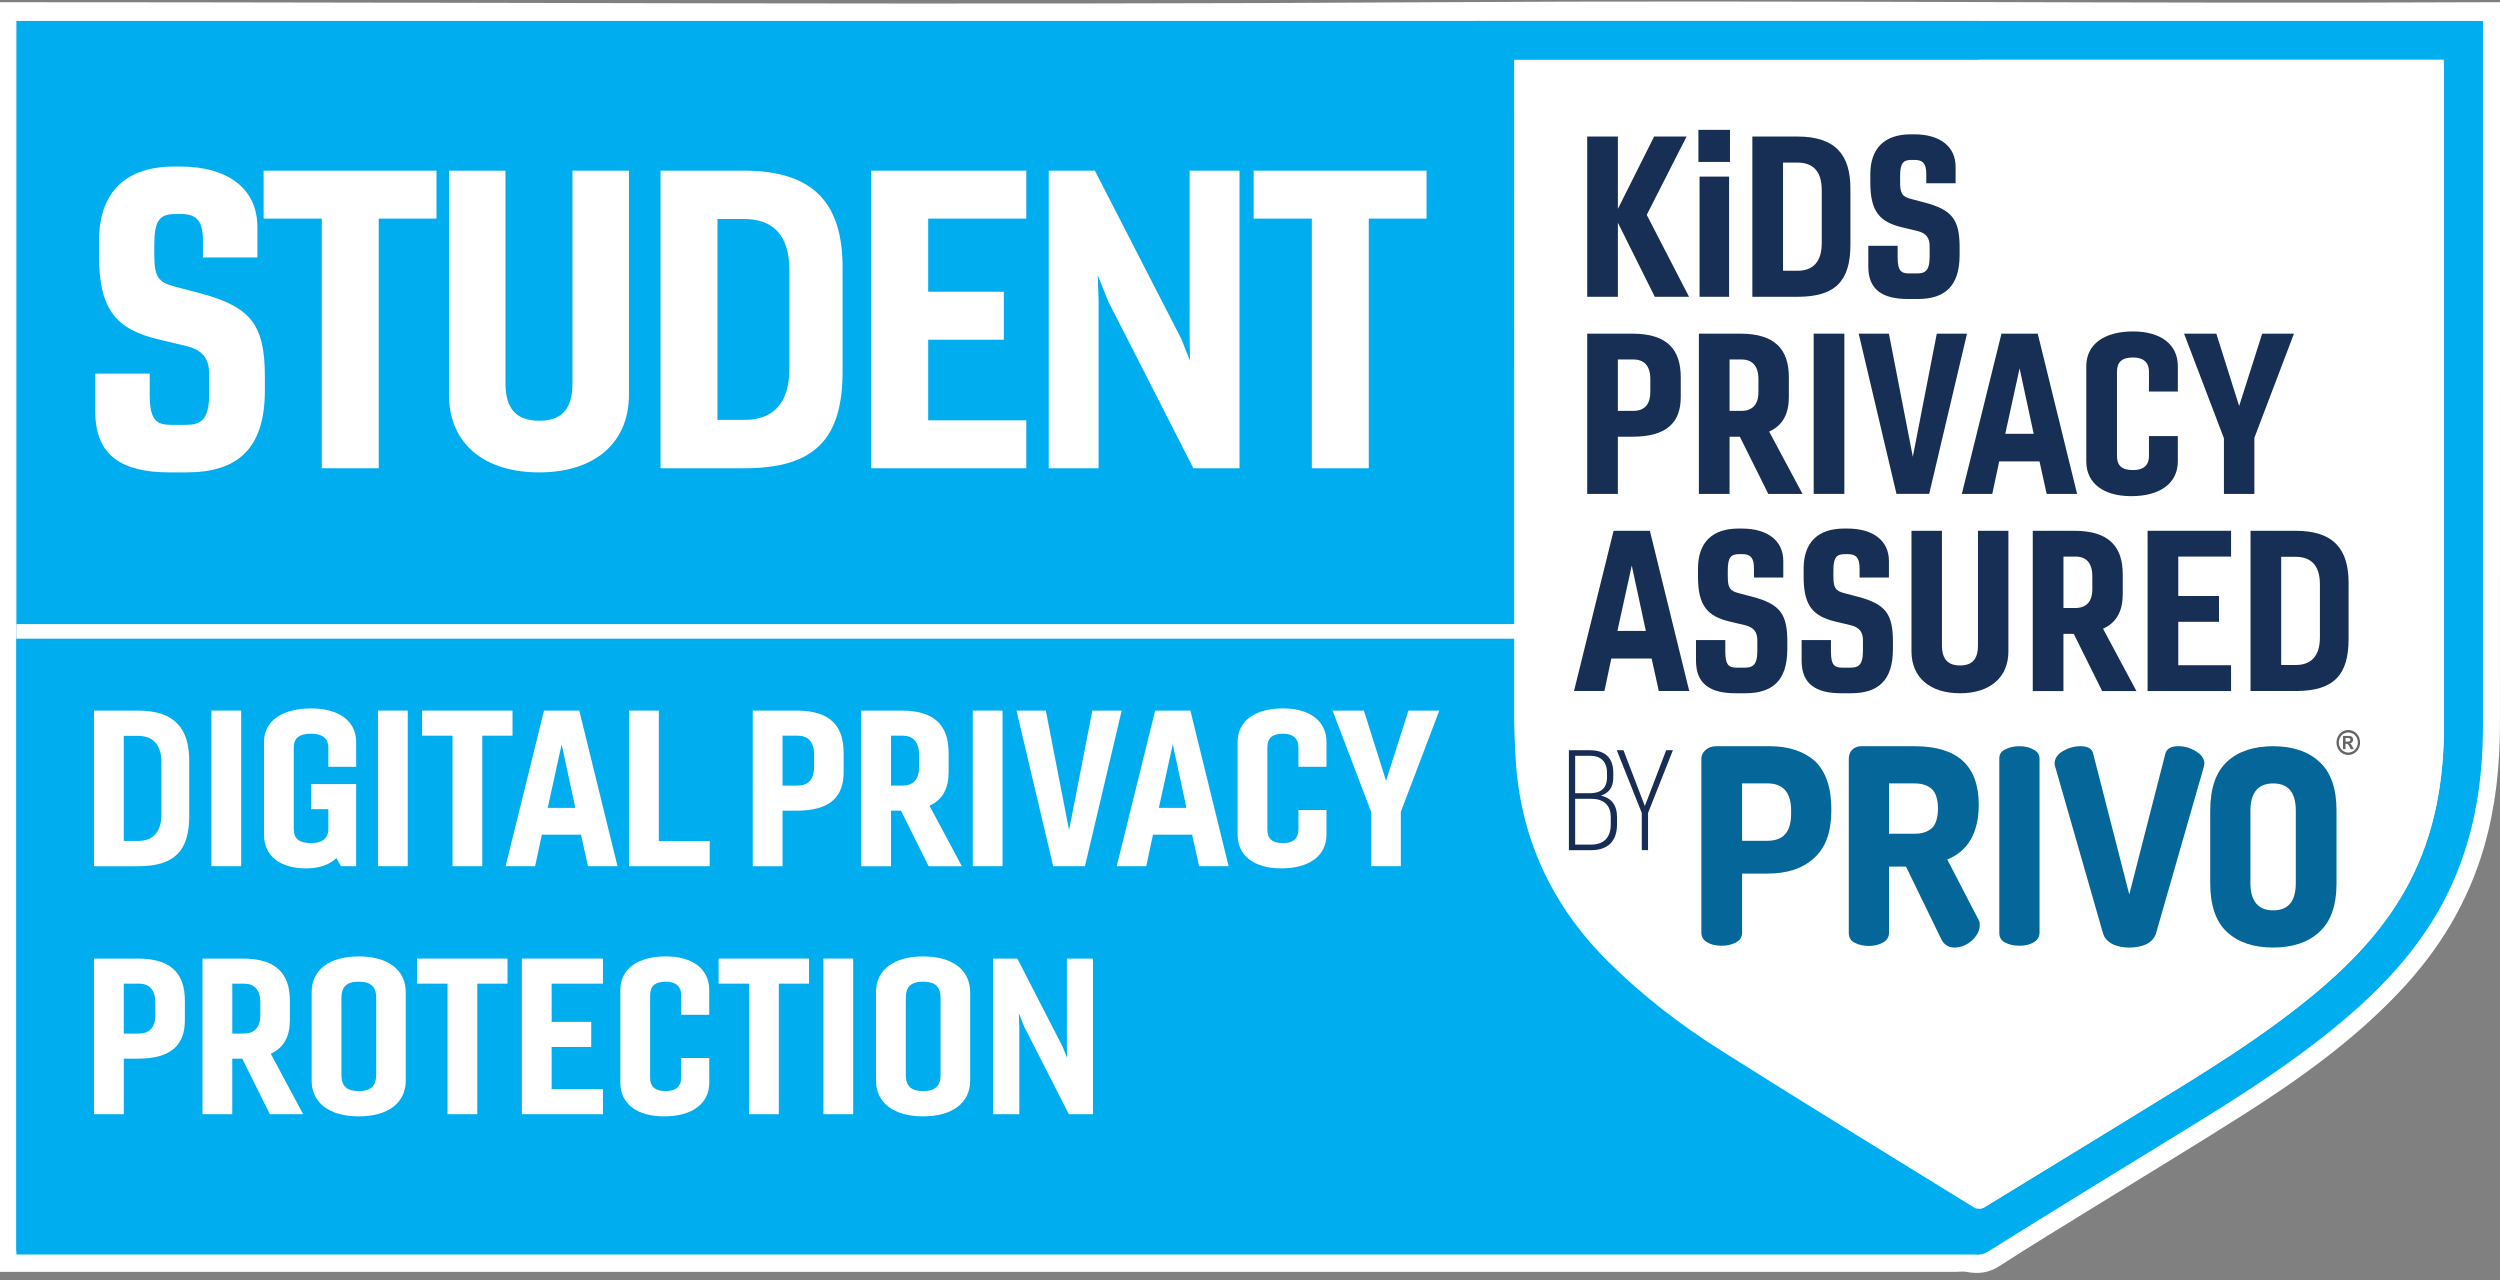 <?xml version="1.0" encoding="utf-8"?>
<!-- Generator: Adobe Illustrator 16.0.3, SVG Export Plug-In . SVG Version: 6.00 Build 0)  -->
<!DOCTYPE svg PUBLIC "-//W3C//DTD SVG 1.1//EN" "http://www.w3.org/Graphics/SVG/1.1/DTD/svg11.dtd">
<svg version="1.1" id="Layer_1" xmlns="http://www.w3.org/2000/svg" xmlns:xlink="http://www.w3.org/1999/xlink" x="0px" y="0px"
	 width="250px" height="128px" viewBox="0 0 250 128" enable-background="new 0 0 250 128" xml:space="preserve">
<rect x="0" y="0" width="250" height="128" fill="#808080" stroke="none"/>
<g>
	<path fill="#FFFFFF" d="M151.412,5.977h92.938c0.015,0.325,0.042,0.622,0.042,0.918c0.002,21.868-0.002,43.737,0.004,65.607
		c0,5.501-0.891,10.806-3.467,15.741c-2.351,4.503-5.787,8.1-9.673,11.303c-5.318,4.387-11.207,7.943-17.07,11.539
		c-5.258,3.221-10.509,6.452-15.779,9.656c-0.244,0.145-0.716,0.188-0.941,0.049c-8.495-5.239-17.011-10.454-25.449-15.79
		c-4.014-2.539-7.771-5.442-11.159-8.797c-5.703-5.652-8.854-12.443-9.302-20.45c-0.075-1.343-0.138-2.686-0.138-4.027
		c-0.008-21.533-0.006-43.069-0.006-64.6L151.412,5.977L151.412,5.977z"/>
	<path fill="#FFFFFF" d="M0,127.189V0.221h1.201c47.53,0,95.064,0.298,142.593,0c35.002-0.219,70.001,0.168,105.001,0
		c0.341-0.001,0.684,0,1.205,0c0,0.833,0-0.783,0,0c-0.004,23.262-0.01,48.923-0.006,72.185c0.002,4.146-0.421,8.234-1.569,12.232
		c-1.588,5.528-4.48,10.309-8.418,14.481c-4.62,4.901-10.063,8.789-15.717,12.383c-4.938,3.138-9.955,6.158-14.933,9.233
		c-3.147,1.947-6.315,3.864-9.421,5.875c-1.063,0.691-2.108,0.804-3.283,0.579c-0.36-0.069-0.738,0-1.109,0
		c-64.776-0.004-129.552,0-194.33,0H0L0,127.189z"/>
	<rect x="1.64" y="2.094" fill="#00ADEE" width="196.266" height="123.358"/>
	<rect x="1.64" y="63.869" fill="#00ADEE" width="195.309" height="61.242"/>
	<path fill="#FFFFFF" d="M9.399,71.058h4.372c3.741,0,5.153,1.817,5.153,5.06v5.448c0,3.501-1.436,5.058-5.131,5.058H9.4
		L9.399,71.058L9.399,71.058z M12.378,73.587v10.507h1.413c1.459,0,2.349-0.823,2.349-2.681v-5.146c0-1.857-0.869-2.68-2.371-2.68
		H12.378z"/>
	<rect x="21.14" y="71.058" fill="#FFFFFF" width="2.978" height="15.563"/>
	<path fill="#FFFFFF" d="M34.096,86.623l-0.456-0.821c-0.673,0.672-1.739,1.037-3.045,1.037c-2.565,0-4.196-1.231-4.196-3.372
		v-9.254c0-2.138,1.827-3.371,4.719-3.371c2.738,0,4.499,1.233,4.499,3.371v2.465h-2.782v-1.923c0-0.951-0.651-1.385-1.717-1.385
		c-1.197,0-1.74,0.434-1.74,1.385v8.149c0,0.973,0.543,1.405,1.74,1.405c1.065,0,1.717-0.434,1.717-1.405v-1.987h-1.717v-2.509
		h4.498v8.215H34.096z"/>
	<rect x="37.794" y="71.058" fill="#FFFFFF" width="2.979" height="15.563"/>
	<polygon fill="#FFFFFF" points="45.252,86.623 45.252,73.568 42.208,73.568 42.208,71.059 51.251,71.059 51.251,73.568 
		48.229,73.568 48.229,86.623 	"/>
	<path fill="#FFFFFF" d="M50.557,86.623l3.846-15.564h3.524l3.825,15.564h-2.955l-0.696-3.156h-3.915l-0.674,3.156H50.557z
		 M54.772,80.786h2.759l-1.366-6.356L54.772,80.786z"/>
	<polygon fill="#FFFFFF" points="70.969,86.623 62.904,86.623 62.904,71.059 65.882,71.059 65.882,84.114 70.969,84.114 	"/>
	<path fill="#FFFFFF" d="M75.275,86.623V71.059h4.392c3.413,0,4.695,1.578,4.695,4.237v1.924c0,2.401-1.282,3.849-4.695,3.849
		h-1.413v5.555H75.275L75.275,86.623z M78.253,73.566v4.993h1.477c1.066,0,1.676-0.583,1.676-1.837V75.47
		c0-1.3-0.609-1.903-1.652-1.903H78.253L78.253,73.566z"/>
	<path fill="#FFFFFF" d="M86.124,86.623V71.059h4.042c3.392,0,4.696,1.578,4.696,4.237v1.924c0,1.577-0.564,2.746-1.913,3.353
		l3.24,6.051h-3.327l-2.76-5.555h-1v5.555H86.124L86.124,86.623z M89.102,73.566v4.993h1.131c1.063,0,1.675-0.583,1.675-1.837V75.47
		c0-1.3-0.611-1.903-1.653-1.903H89.102L89.102,73.566z"/>
	<rect x="97.277" y="71.058" fill="#FFFFFF" width="2.976" height="15.563"/>
	<polygon fill="#FFFFFF" points="112.169,71.058 108.495,86.623 105.32,86.623 101.648,71.058 104.58,71.058 106.908,83.012 
		109.234,71.058 	"/>
	<path fill="#FFFFFF" d="M111.669,86.623l3.846-15.564h3.523l3.825,15.564h-2.954l-0.696-3.156h-3.916l-0.674,3.156H111.669z
		 M115.886,80.786h2.759l-1.366-6.356L115.886,80.786z"/>
	<path fill="#FFFFFF" d="M128.3,84.31c0.958,0,1.544-0.412,1.544-1.385v-1.924h2.804v2.466c0,2.138-1.759,3.37-4.521,3.37
		c-2.673,0-4.368-1.231-4.368-3.37v-9.254c0-2.14,1.761-3.373,4.541-3.373c2.653,0,4.348,1.233,4.348,3.373v2.465h-2.805v-1.923
		c0-0.951-0.585-1.385-1.543-1.385c-1.063,0-1.564,0.434-1.564,1.385v8.171C126.734,83.897,127.236,84.31,128.3,84.31"/>
	<polygon fill="#FFFFFF" points="137.127,86.623 137.127,81.218 133.258,71.059 136.388,71.059 138.605,78.084 140.844,71.059 
		143.93,71.059 140.084,81.176 140.084,86.623 	"/>
	<path fill="#FFFFFF" d="M9.399,111.421V95.857h4.393c3.413,0,4.695,1.577,4.695,4.235v1.926c0,2.4-1.282,3.847-4.695,3.847h-1.413
		v5.557L9.399,111.421L9.399,111.421z M12.378,98.364v4.994h1.478c1.066,0,1.674-0.585,1.674-1.841v-1.254
		c0-1.295-0.607-1.9-1.65-1.9L12.378,98.364L12.378,98.364z"/>
	<path fill="#FFFFFF" d="M20.248,111.421V95.857h4.044c3.391,0,4.697,1.577,4.697,4.235v1.926c0,1.578-0.565,2.746-1.915,3.351
		l3.241,6.053h-3.331l-2.757-5.557h-1.001v5.557L20.248,111.421L20.248,111.421z M23.228,98.364v4.994h1.129
		c1.064,0,1.675-0.585,1.675-1.841v-1.254c0-1.295-0.611-1.9-1.654-1.9L23.228,98.364L23.228,98.364z"/>
	<path fill="#FFFFFF" d="M40.576,99.229v8.82c0,2.269-1.803,3.588-4.695,3.588c-2.914,0-4.717-1.319-4.717-3.588v-8.82
		c0-2.27,1.803-3.588,4.717-3.588C38.771,95.641,40.576,96.959,40.576,99.229 M34.142,99.813v7.654c0,1.165,0.542,1.641,1.739,1.641
		c1.172,0,1.74-0.476,1.74-1.641v-7.654c0-1.168-0.567-1.644-1.74-1.644C34.684,98.169,34.142,98.645,34.142,99.813"/>
	<polygon fill="#FFFFFF" points="44.751,111.422 44.751,98.365 41.706,98.365 41.706,95.857 50.75,95.857 50.75,98.365 
		47.729,98.365 47.729,111.422 	"/>
	<polygon fill="#FFFFFF" points="60.294,111.422 52.186,111.422 52.186,95.857 60.294,95.857 60.294,98.365 55.164,98.365 
		55.164,102.189 59.122,102.189 59.122,104.698 55.164,104.698 55.164,108.913 60.294,108.913 	"/>
	<path fill="#FFFFFF" d="M66.579,109.108c0.955,0,1.543-0.41,1.543-1.384V105.8h2.804v2.466c0,2.138-1.762,3.372-4.522,3.372
		c-2.675,0-4.371-1.232-4.371-3.372v-9.254c0-2.14,1.762-3.372,4.545-3.372c2.65,0,4.347,1.231,4.347,3.372v2.465h-2.803v-1.925
		c0-0.95-0.588-1.384-1.543-1.384c-1.066,0-1.568,0.434-1.568,1.384v8.173C65.011,108.698,65.513,109.108,66.579,109.108"/>
	<polygon fill="#FFFFFF" points="74.904,111.422 74.904,98.365 71.861,98.365 71.861,95.857 80.905,95.857 80.905,98.365 
		77.882,98.365 77.882,111.422 	"/>
	<rect x="82.341" y="95.857" fill="#FFFFFF" width="2.977" height="15.563"/>
	<path fill="#FFFFFF" d="M97.016,99.229v8.82c0,2.269-1.806,3.588-4.698,3.588c-2.913,0-4.717-1.319-4.717-3.588v-8.82
		c0-2.27,1.804-3.588,4.717-3.588C95.209,95.641,97.016,96.959,97.016,99.229 M90.579,99.813v7.654c0,1.165,0.544,1.641,1.739,1.641
		c1.174,0,1.741-0.476,1.741-1.641v-7.654c0-1.168-0.567-1.644-1.741-1.644C91.123,98.169,90.579,98.645,90.579,99.813"/>
	<polygon fill="#FFFFFF" points="99.319,111.422 99.319,95.857 101.733,95.857 106.254,104.654 106.711,105.802 106.689,104.568 
		106.689,95.857 109.297,95.857 109.297,111.422 106.886,111.422 102.43,102.688 101.885,101.326 101.93,102.645 101.93,111.422 	
		"/>
	<path fill="#00ADEE" d="M147.512,2.094h100.782c0.018,0.317,0,0.613,0,0.907c0.002,23.187-0.004,46.377,0,69.567
		c0.002,5.895-0.946,11.585-3.6,16.918c-2.295,4.618-5.622,8.424-9.481,11.792c-5.18,4.52-10.959,8.195-16.804,11.774
		c-6.524,3.999-13.045,8.004-19.536,12.06c-0.745,0.467-1.217,0.438-1.924-0.002c-8.637-5.38-17.323-10.679-25.93-16.105
		c-4.688-2.958-9.116-6.276-13.06-10.197c-6.368-6.331-9.821-13.946-10.308-22.887c-0.08-1.48-0.135-2.964-0.135-4.448
		c-0.01-22.742-0.006-45.48-0.006-68.222V2.094L147.512,2.094z M151.412,5.977v1.15c0,21.531-0.002,43.067,0.006,64.6
		c0,1.341,0.063,2.685,0.137,4.027c0.448,8.008,3.598,14.799,9.303,20.449c3.387,3.354,7.146,6.258,11.159,8.798
		c8.438,5.336,16.953,10.552,25.448,15.79c0.228,0.14,0.698,0.097,0.942-0.049c5.271-3.205,10.521-6.435,15.779-9.656
		c5.863-3.595,11.751-7.151,17.07-11.538c3.884-3.205,7.32-6.801,9.673-11.305c2.577-4.936,3.467-10.238,3.467-15.741
		c-0.006-21.869-0.002-43.738-0.004-65.606c0-0.297-0.027-0.594-0.042-0.918L151.412,5.977L151.412,5.977z"/>
	<path fill="#FFFFFF" d="M151.412,5.977h92.938c0.015,0.325,0.042,0.622,0.042,0.918c0.002,21.868-0.002,43.737,0.004,65.607
		c0,5.501-0.891,10.806-3.467,15.741c-2.351,4.503-5.787,8.1-9.673,11.303c-5.318,4.387-11.207,7.943-17.07,11.539
		c-5.258,3.221-10.509,6.452-15.779,9.656c-0.244,0.145-0.716,0.188-0.941,0.049c-8.495-5.239-17.011-10.454-25.449-15.79
		c-4.014-2.539-7.771-5.442-11.159-8.797c-5.703-5.652-8.854-12.443-9.302-20.45c-0.075-1.343-0.138-2.686-0.138-4.027
		c-0.008-21.533-0.006-43.069-0.006-64.6L151.412,5.977L151.412,5.977z"/>
	<path fill="#046699" d="M170.757,94.249c0.358,0.218,0.876,0.326,1.39,0.326c0.567,0,1.03-0.108,1.443-0.326
		c0.412-0.22,0.619-0.55,0.619-0.985v-5.905h2.526c1.963,0,3.51-0.49,4.646-1.532c1.184-1.038,1.753-2.624,1.753-4.81V80.91
		c0-2.187-0.568-3.771-1.652-4.811c-1.136-0.987-2.629-1.477-4.488-1.477h-5.362c-0.414,0-0.775,0.109-1.086,0.384
		c-0.255,0.219-0.411,0.545-0.411,0.873v17.384C170.136,93.701,170.342,94.03,170.757,94.249 M174.209,78.339h2.527
		c1.601,0,2.376,0.93,2.376,2.733v0.276c0,1.854-0.774,2.73-2.376,2.73h-2.527V78.339z"/>
	<path fill="#046699" d="M185.445,94.262c0.413,0.22,0.88,0.331,1.442,0.331c0.52,0,1.034-0.111,1.393-0.331
		c0.415-0.219,0.62-0.545,0.62-0.985V86.66h1.699l3.562,7.329c0.259,0.492,0.723,0.765,1.287,0.765c0.619,0,1.19-0.22,1.755-0.709
		c0.516-0.493,0.771-0.987,0.771-1.532c0-0.166,0-0.329-0.1-0.494l-3.148-6.072c2.063-0.821,3.148-2.676,3.148-5.469
		c0-3.94-2.169-5.855-6.397-5.855h-5.361c-0.362,0-0.672,0.112-0.929,0.384c-0.208,0.22-0.309,0.55-0.309,0.875v17.396
		C184.881,93.717,185.034,94.043,185.445,94.262 M188.9,78.343h2.578c0.775,0,1.343,0.22,1.753,0.601
		c0.359,0.384,0.567,1.04,0.567,1.915c0,0.876-0.208,1.53-0.567,1.915c-0.41,0.383-0.977,0.6-1.753,0.6H188.9V78.343z"/>
	<path fill="#046699" d="M200.5,94.249c0.412,0.218,0.876,0.326,1.44,0.326c0.569,0,1.035-0.108,1.395-0.326
		c0.411-0.22,0.619-0.546,0.619-0.985V75.88c0-0.438-0.208-0.71-0.619-0.928c-0.359-0.22-0.825-0.331-1.395-0.331
		c-0.564,0-1.028,0.111-1.44,0.331c-0.416,0.218-0.57,0.488-0.57,0.928v17.382C199.93,93.703,200.084,94.029,200.5,94.249"/>
	<path fill="#046699" d="M205.512,76.646l4.789,16.688c0.153,0.489,0.461,0.819,0.976,1.093c0.463,0.217,1.03,0.33,1.65,0.33
		c0.667,0,1.232-0.113,1.696-0.33c0.515-0.272,0.822-0.602,0.979-1.093l4.789-16.688c0-0.165,0.052-0.218,0.052-0.271
		c0-0.495-0.308-0.933-0.878-1.26c-0.514-0.328-1.134-0.494-1.696-0.494c-0.773,0-1.188,0.219-1.339,0.768l-3.604,14.059
		l-3.604-14.059c-0.104-0.55-0.567-0.768-1.29-0.768c-0.619,0-1.184,0.166-1.751,0.494c-0.563,0.325-0.823,0.765-0.823,1.26
		C205.46,76.428,205.46,76.48,205.512,76.646"/>
	<path fill="#046699" d="M222.722,93.223c1.134,1.04,2.682,1.531,4.589,1.531s3.454-0.491,4.589-1.531
		c1.186-1.041,1.752-2.681,1.752-4.923v-7.223c0-2.243-0.565-3.884-1.752-4.925c-1.136-1.04-2.682-1.53-4.589-1.53
		s-3.457,0.49-4.589,1.53c-1.137,1.041-1.7,2.682-1.7,4.925V88.3C221.021,90.542,221.585,92.182,222.722,93.223 M225.041,81.077
		c0-1.806,0.772-2.734,2.27-2.734c1.548,0,2.269,0.929,2.269,2.734V88.3c0,1.804-0.722,2.736-2.269,2.736
		c-1.497,0-2.27-0.933-2.27-2.736V81.077z"/>
	<path fill="#646566" d="M234.831,73.001c0.201,0,0.397,0.055,0.581,0.159c0.188,0.108,0.332,0.263,0.439,0.463
		c0.105,0.198,0.157,0.408,0.157,0.627c0,0.217-0.052,0.425-0.155,0.62c-0.104,0.198-0.248,0.352-0.435,0.461
		s-0.384,0.166-0.589,0.166c-0.207,0-0.402-0.057-0.588-0.166c-0.187-0.107-0.333-0.263-0.436-0.461
		c-0.103-0.195-0.155-0.403-0.155-0.62c0-0.219,0.053-0.429,0.16-0.627c0.104-0.2,0.252-0.354,0.435-0.463
		C234.435,73.056,234.628,73.001,234.831,73.001 M234.833,73.246c-0.162,0-0.316,0.043-0.468,0.128
		c-0.146,0.086-0.268,0.211-0.351,0.369c-0.088,0.161-0.13,0.332-0.13,0.507s0.04,0.341,0.126,0.499
		c0.082,0.16,0.201,0.283,0.351,0.372c0.15,0.09,0.308,0.135,0.472,0.135c0.163,0,0.321-0.045,0.471-0.135
		c0.149-0.089,0.268-0.212,0.351-0.372c0.085-0.158,0.128-0.324,0.128-0.499s-0.043-0.346-0.13-0.507
		c-0.085-0.158-0.202-0.283-0.352-0.369C235.148,73.289,234.994,73.246,234.833,73.246 M234.299,74.916v-1.323h0.254
		c0.235,0,0.373,0.002,0.398,0.004c0.085,0.009,0.151,0.024,0.197,0.052c0.049,0.027,0.085,0.071,0.116,0.128
		c0.032,0.059,0.046,0.12,0.046,0.189c0,0.096-0.028,0.178-0.086,0.244c-0.061,0.069-0.145,0.11-0.25,0.128
		c0.04,0.016,0.068,0.032,0.089,0.049c0.02,0.019,0.049,0.052,0.083,0.103c0.011,0.015,0.043,0.068,0.093,0.161l0.149,0.267h-0.315
		l-0.104-0.213c-0.069-0.146-0.129-0.235-0.176-0.273c-0.048-0.037-0.103-0.058-0.178-0.058h-0.063v0.544L234.299,74.916
		L234.299,74.916z M234.553,74.164h0.104c0.146,0,0.238-0.007,0.273-0.019c0.034-0.012,0.062-0.033,0.084-0.062
		c0.02-0.03,0.03-0.064,0.03-0.104c0-0.037-0.012-0.068-0.03-0.099c-0.021-0.029-0.048-0.05-0.084-0.063
		c-0.037-0.013-0.129-0.019-0.273-0.019h-0.104V74.164z"/>
	<path fill="#182D55" d="M156.89,85.015v-9.993h2.094c1.435,0,2.344,0.681,2.344,2.235v0.512c0,0.973-0.461,1.542-1.228,1.792
		c1.006,0.237,1.604,0.902,1.604,2.166v0.707c0,1.763-1.005,2.583-2.582,2.583h-2.231V85.015z M157.517,75.577v3.746h1.468
		c1.047,0,1.716-0.456,1.716-1.595v-0.417c0-1.193-0.656-1.734-1.716-1.734H157.517z M157.517,79.88v4.581h1.605
		c1.186,0,1.954-0.652,1.954-2.014v-0.735c0-1.249-0.768-1.832-1.954-1.832H157.517z"/>
	<polygon fill="#182D55" points="164.177,85.015 164.177,81.296 161.679,75.021 162.348,75.021 164.484,80.602 166.619,75.021 
		167.29,75.021 164.805,81.296 164.805,85.015 	"/>
	<path fill="#FFFFFF" d="M26.487,39.054c0,5.87-2.785,8.184-7.814,8.184h-1.747c-4.738,0-7.397-1.694-7.397-6.034v-3.845h5.444v2.15
		c0,2.563,0.706,2.977,2.163,2.977h1.372c1.455,0,2.411-0.331,2.411-3.1v-1.984c0-1.447-0.583-2.397-2.327-2.809l-2.788-0.663
		c-4.115-0.993-5.902-2.895-5.902-8.308v-1.529c0-4.919,2.705-7.44,7.523-7.44h0.622c4.701,0,7.691,2.192,7.691,6.034v3.06h-5.445
		V24.05c0-1.942-0.624-2.646-2.163-2.646h-0.625c-1.536,0-2.076,0.661-2.076,3.06v0.951c0,2.23,0.332,2.809,2.12,3.265l2.37,0.621
		c5.195,1.364,6.567,3.183,6.567,8.349L26.487,39.054L26.487,39.054z"/>
	<polygon fill="#FFFFFF" points="32.179,46.825 32.179,21.86 26.362,21.86 26.362,17.066 43.65,17.066 43.65,21.86 37.874,21.86 
		37.874,46.825 	"/>
	<path fill="#FFFFFF" d="M62.895,17.066v22.403c0,4.876-3.492,7.77-8.977,7.77c-5.528,0-9.02-2.893-9.02-7.77V17.066h5.652v21.287
		c0,2.602,1.165,3.719,3.369,3.719c2.201,0,3.325-1.117,3.325-3.719V17.066H62.895z"/>
	<path fill="#FFFFFF" d="M66.052,17.066h8.357c7.148,0,9.848,3.471,9.848,9.671v10.417c0,6.696-2.742,9.671-9.807,9.671h-8.397
		V17.066L66.052,17.066z M71.747,21.901v20.088h2.704c2.787,0,4.488-1.571,4.488-5.126v-9.836c0-3.554-1.662-5.125-4.528-5.125
		H71.747z"/>
	<polygon fill="#FFFFFF" points="102.628,46.825 87.124,46.825 87.124,17.066 102.628,17.066 102.628,21.86 92.819,21.86 
		92.819,29.175 100.384,29.175 100.384,33.972 92.819,33.972 92.819,42.031 102.628,42.031 	"/>
	<polygon fill="#FFFFFF" points="104.874,46.825 104.874,17.066 109.487,17.066 118.131,33.888 119.004,36.078 118.963,33.723 
		118.963,17.066 123.951,17.066 123.951,46.825 119.336,46.825 110.816,30.127 109.775,27.523 109.86,30.044 109.86,46.825 	"/>
	<polygon fill="#FFFFFF" points="131.183,46.825 131.183,21.86 125.365,21.86 125.365,17.066 142.654,17.066 142.654,21.86 
		136.876,21.86 136.876,46.825 	"/>
	<rect x="1.64" y="62.406" fill="#FFFFFF" width="150.348" height="1.463"/>
	<polygon fill="#172E55" points="158.72,29.679 158.72,13.654 161.788,13.654 161.788,20.887 165.412,13.654 168.658,13.654 
		164.674,21.488 168.903,29.679 165.479,29.679 161.788,22.269 161.788,29.679 	"/>
	<path fill="#172E55" d="M169.841,12.986h3.157v3.206h-3.157V12.986z M169.956,17.66h2.954v12.019h-2.954V17.66z"/>
	<path fill="#172E55" d="M175.235,13.653h4.5c3.85,0,5.306,1.87,5.306,5.208v5.611c0,3.605-1.48,5.208-5.283,5.208h-4.523
		L175.235,13.653L175.235,13.653z M178.304,16.259v10.816h1.455c1.498,0,2.416-0.845,2.416-2.759v-5.297
		c0-1.914-0.895-2.76-2.438-2.76H178.304z"/>
	<path fill="#172E55" d="M195.961,25.494c0,3.16-1.501,4.408-4.207,4.408h-0.939c-2.55,0-3.984-0.912-3.984-3.25v-2.07h2.933v1.158
		c0,1.379,0.381,1.603,1.164,1.603h0.736c0.785,0,1.3-0.178,1.3-1.669v-1.07c0-0.778-0.313-1.29-1.254-1.513l-1.498-0.356
		c-2.218-0.534-3.18-1.558-3.18-4.474v-0.823c0-2.649,1.455-4.007,4.052-4.007h0.337c2.528,0,4.14,1.181,4.14,3.25v1.647h-2.933
		v-0.913c0-1.046-0.335-1.424-1.165-1.424h-0.335c-0.829,0-1.118,0.355-1.118,1.647v0.512c0,1.202,0.178,1.514,1.141,1.758
		l1.274,0.334c2.797,0.734,3.537,1.714,3.537,4.495V25.494z"/>
	<path fill="#172E55" d="M158.72,49.391V33.366h4.521c3.515,0,4.834,1.625,4.834,4.362v1.98c0,2.47-1.319,3.962-4.834,3.962h-1.455
		v5.72L158.72,49.391L158.72,49.391z M161.786,35.948v5.141h1.521c1.099,0,1.725-0.601,1.725-1.892v-1.291
		c0-1.335-0.626-1.958-1.7-1.958H161.786z"/>
	<path fill="#172E55" d="M169.888,49.391V33.366h4.162c3.494,0,4.836,1.625,4.836,4.362v1.98c0,1.625-0.582,2.828-1.969,3.45
		l3.335,6.232h-3.424l-2.844-5.72h-1.028v5.72L169.888,49.391L169.888,49.391z M172.955,35.948v5.141h1.164
		c1.095,0,1.724-0.601,1.724-1.892v-1.291c0-1.335-0.63-1.958-1.7-1.958H172.955z"/>
	<rect x="181.369" y="33.365" fill="#172E55" width="3.066" height="16.025"/>
	<polygon fill="#172E55" points="196.7,33.366 192.919,49.39 189.649,49.39 185.869,33.366 188.89,33.366 191.283,45.675 
		193.679,33.366 	"/>
	<path fill="#172E55" d="M196.184,49.391l3.963-16.025h3.626l3.938,16.025h-3.044l-0.716-3.249h-4.031l-0.692,3.249H196.184z
		 M200.527,43.382h2.842l-1.41-6.544L200.527,43.382z"/>
	<path fill="#172E55" d="M213.305,47.009c0.985,0,1.591-0.424,1.591-1.424v-1.98h2.886v2.538c0,2.203-1.813,3.473-4.655,3.473
		c-2.752,0-4.498-1.269-4.498-3.473v-9.527c0-2.203,1.813-3.472,4.677-3.472c2.733,0,4.477,1.268,4.477,3.472v2.538h-2.886v-1.981
		c0-0.979-0.604-1.424-1.591-1.424c-1.096,0-1.609,0.446-1.609,1.424v8.413C211.695,46.585,212.21,47.009,213.305,47.009"/>
	<polygon fill="#172E55" points="222.393,49.391 222.393,43.827 218.406,33.366 221.632,33.366 223.915,40.599 226.219,33.366 
		229.397,33.366 225.438,43.782 225.438,49.391 	"/>
	<path fill="#172E55" d="M157.4,69.103l3.959-16.026h3.628l3.938,16.026h-3.044l-0.718-3.25h-4.03l-0.691,3.25H157.4z
		 M161.741,63.092h2.843l-1.408-6.542L161.741,63.092z"/>
	<path fill="#172E55" d="M178.73,64.917c0,3.162-1.502,4.409-4.208,4.409h-0.94c-2.552,0-3.983-0.913-3.983-3.251v-2.07h2.931v1.157
		c0,1.382,0.382,1.604,1.163,1.604h0.741c0.781,0,1.298-0.18,1.298-1.67v-1.069c0-0.779-0.313-1.291-1.254-1.513l-1.501-0.356
		c-2.214-0.534-3.178-1.557-3.178-4.474v-0.823c0-2.649,1.455-4.006,4.051-4.006h0.337c2.529,0,4.142,1.179,4.142,3.249v1.646
		h-2.933v-0.912c0-1.047-0.337-1.424-1.165-1.424h-0.335c-0.828,0-1.12,0.354-1.12,1.646v0.512c0,1.202,0.179,1.514,1.143,1.758
		l1.274,0.334c2.798,0.734,3.539,1.712,3.539,4.495L178.73,64.917L178.73,64.917z"/>
	<path fill="#172E55" d="M189.292,64.917c0,3.162-1.501,4.409-4.207,4.409h-0.938c-2.552,0-3.985-0.913-3.985-3.251v-2.07h2.933
		v1.157c0,1.382,0.382,1.604,1.162,1.604h0.739c0.783,0,1.299-0.18,1.299-1.67v-1.069c0-0.779-0.313-1.291-1.254-1.513l-1.501-0.356
		c-2.216-0.534-3.177-1.557-3.177-4.474v-0.823c0-2.649,1.454-4.006,4.051-4.006h0.334c2.533,0,4.145,1.179,4.145,3.249v1.646
		h-2.935v-0.912c0-1.047-0.334-1.424-1.166-1.424h-0.335c-0.827,0-1.117,0.354-1.117,1.646v0.512c0,1.202,0.179,1.514,1.141,1.758
		l1.275,0.334c2.797,0.734,3.537,1.712,3.537,4.495V64.917L189.292,64.917z"/>
	<path fill="#172E55" d="M200.84,53.078v12.064c0,2.627-1.881,4.185-4.834,4.185c-2.978,0-4.858-1.558-4.858-4.185V53.078h3.047
		v11.464c0,1.4,0.626,2.003,1.812,2.003s1.79-0.601,1.79-2.003V53.078H200.84z"/>
	<path fill="#172E55" d="M203.276,69.103V53.079h4.165c3.492,0,4.834,1.624,4.834,4.36v1.982c0,1.625-0.581,2.826-1.971,3.449
		l3.337,6.234h-3.426l-2.842-5.72h-1.028v5.72h-3.069V69.103z M206.346,55.659v5.142h1.162c1.099,0,1.724-0.601,1.724-1.894v-1.292
		c0-1.334-0.625-1.957-1.7-1.957L206.346,55.659L206.346,55.659z"/>
	<polygon fill="#172E55" points="223.108,69.103 214.759,69.103 214.759,53.078 223.108,53.078 223.108,55.658 217.827,55.658 
		217.827,59.6 221.899,59.6 221.899,62.18 217.827,62.18 217.827,66.523 223.108,66.523 	"/>
	<path fill="#172E55" d="M225.053,53.078h4.5c3.849,0,5.306,1.87,5.306,5.209v5.609c0,3.606-1.48,5.207-5.283,5.207h-4.523
		L225.053,53.078L225.053,53.078z M228.12,55.681v10.818h1.456c1.499,0,2.416-0.846,2.416-2.76v-5.297
		c0-1.915-0.895-2.761-2.438-2.761H228.12z"/>
</g>
</svg>
